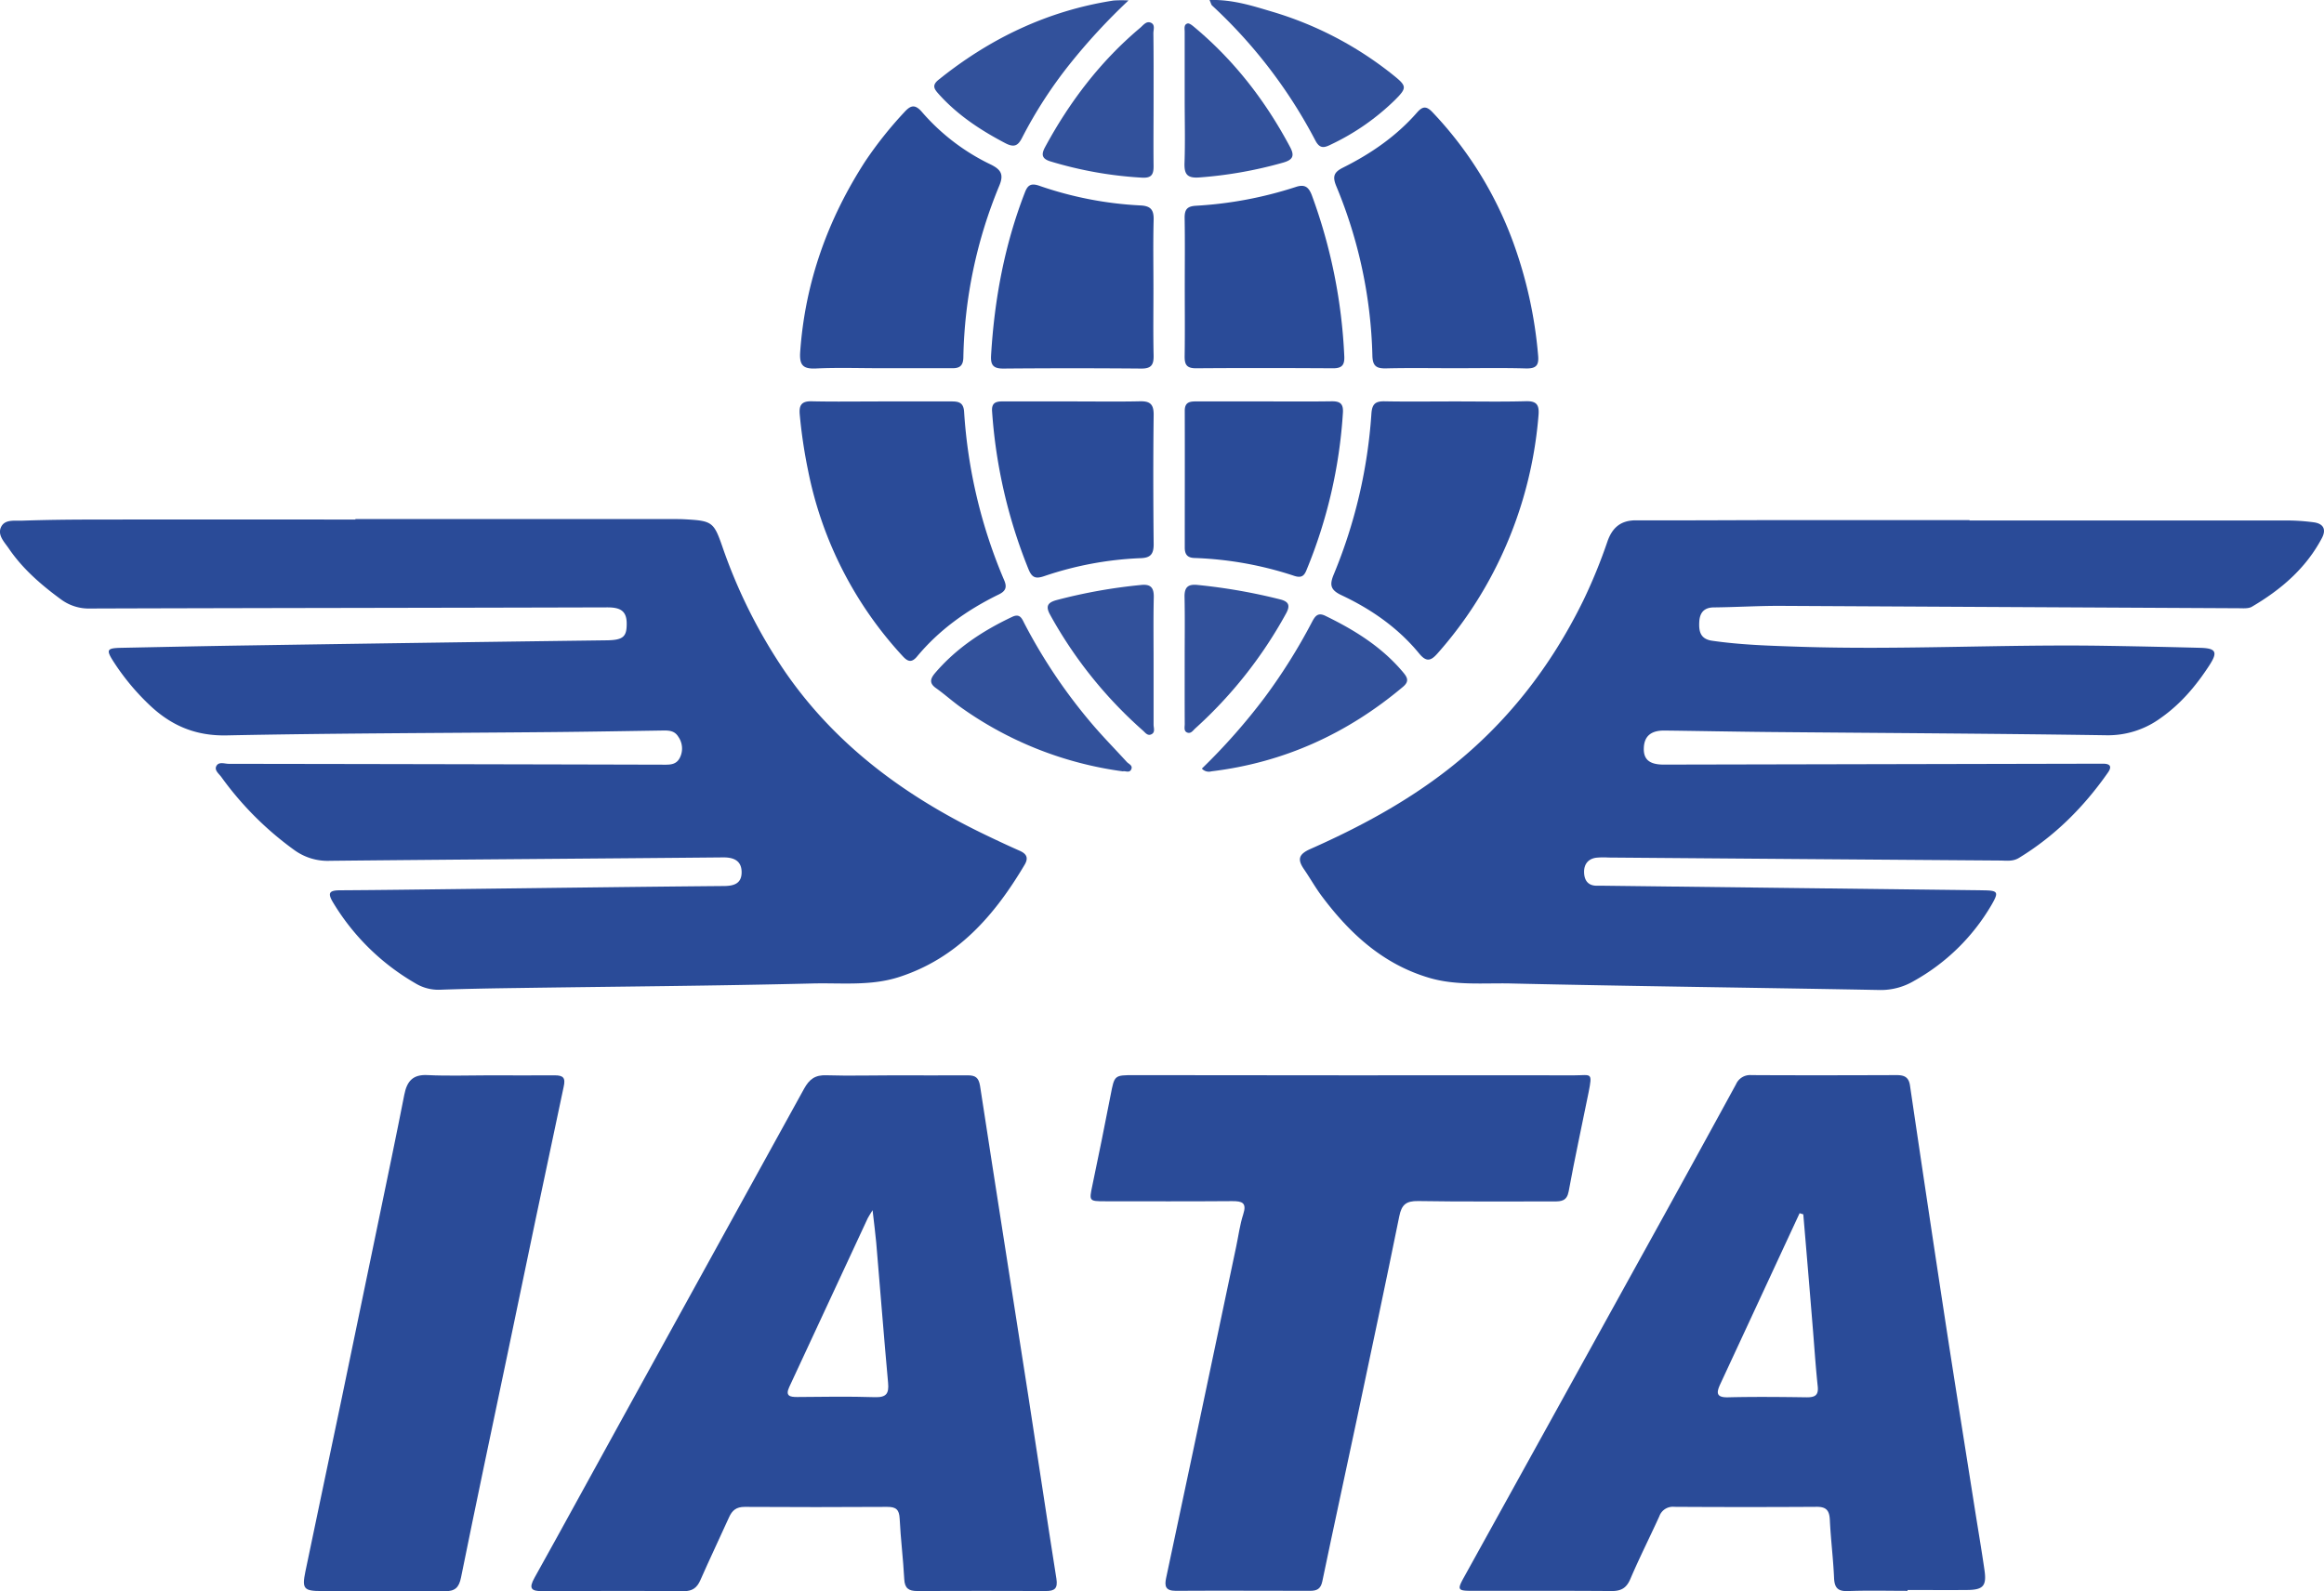 <svg xmlns="http://www.w3.org/2000/svg" viewBox="0 0 839.2 574.72"><defs><style>.cls-1{fill:#2a4b98;}.cls-2{fill:#32519b;}</style></defs><g id="Layer_2" data-name="Layer 2"><g id="Layer_1-2" data-name="Layer 1"><path class="cls-1" d="M128.33,187.5H244.77c1.17,0,2.34.06,3.5.13,8.78.52,9.56,1.18,12.44,9.42a190.31,190.31,0,0,0,22.92,45.8c18.52,26.76,43.83,45.15,72.81,59,3.89,1.87,7.81,3.7,11.76,5.45,2.48,1.09,3.28,2.55,1.8,5.05-10.86,18.3-24.25,33.76-45.4,40.58-10.22,3.29-20.84,2.05-31.24,2.31-35.3.87-70.62,1.11-105.94,1.63-9.49.13-19,.29-28.47.63a16,16,0,0,1-9-2.35,83.26,83.26,0,0,1-29.58-29c-2.21-3.62-1.52-4.55,2.47-4.57,14.33-.08,28.65-.28,43-.45,31.81-.38,63.63-.81,95.44-1.09,3.68,0,6.5-.84,6.52-4.93s-2.66-5.45-6.67-5.41c-47.3.45-94.61.74-141.92,1.23a20.48,20.48,0,0,1-13-3.93,116.3,116.3,0,0,1-26.29-26.34c-.82-1.14-2.52-2.38-1.85-3.84.85-1.85,3-.92,4.52-.92q78.21.11,156.43.31c2.52,0,5.11.27,6.49-2.54a7.38,7.38,0,0,0-.59-7.58c-1.38-2.24-3.47-2.25-5.68-2.22-13.16.2-26.31.44-39.47.56-39.31.37-78.63.4-117.94,1.2-11.43.23-20.29-3.67-28.17-11.29A85,85,0,0,1,41,239c-2.76-4.31-2.42-4.88,2.65-5,15.82-.32,31.64-.66,47.46-.89q64-1,127.92-1.82c6-.08,7.32-1.28,7.27-6.11,0-5-2.94-5.81-7.25-5.79-62.14.18-124.27.21-186.41.41A16.9,16.9,0,0,1,22,216.49c-7.15-5.25-13.81-11-18.82-18.36-1.55-2.28-4.07-4.72-2.88-7.57,1.29-3.08,4.88-2.39,7.59-2.49,8.32-.28,16.65-.39,25-.4q47.73-.06,95.45,0Z"/><path class="cls-1" d="M711.16,188q56.72,0,113.45,0a77,77,0,0,1,10.95.67c3.28.47,4.61,2.43,2.87,5.71-5.79,10.94-14.8,18.63-25.26,24.77-1.29.75-3.24.56-4.88.55q-82.95-.42-165.91-.86c-7.82,0-15.64.48-23.46.56-3.65,0-5.14,2-5.31,5.2s.22,6.2,4.62,6.84c10.59,1.53,21.23,1.83,31.89,2.18,36.64,1.18,73.28-.93,109.92-.35q17.24.27,34.47.73c5.63.15,6.42,1.46,3.4,6.16-4.8,7.44-10.47,14.18-17.81,19.29a32.17,32.17,0,0,1-19.57,6.13c-40.48-.61-81-.8-121.44-1.17-12.65-.12-25.31-.38-38-.53-5-.06-7.4,2.1-7.51,6.42-.11,4.07,2.1,5.89,7.23,5.88l154.92-.32c1.34,0,2.67,0,4,0,2.61.09,2.74,1.36,1.44,3.21C752.51,291.46,742,302,729,309.91c-2.19,1.33-4.52.94-6.81.92q-70.71-.51-141.43-1.08a26.88,26.88,0,0,0-4.49.08c-2.92.46-4.32,2.48-4.25,5.27s1.33,4.81,4.53,4.83l2.5,0L716,321.59c5.61.06,5.88.57,3,5.51a74.27,74.27,0,0,1-27.88,27.23,23.51,23.51,0,0,1-12.18,3.27c-44.47-.84-88.95-1.35-133.41-2.36-9.76-.22-19.71.82-29.31-2-16.77-4.9-28.85-16.05-39-29.65-2.28-3.06-4.15-6.42-6.31-9.56-2.38-3.46-2.15-5.4,2.23-7.35,17.52-7.76,34.36-16.79,49.56-28.61,21.26-16.55,37.33-37.22,49.13-61.36a191.12,191.12,0,0,0,8.64-21.18c1.76-5,4.84-7.6,10.3-7.58,16.82.06,33.65-.06,50.47-.08q35,0,70,0Z"/><path class="cls-1" d="M322.91,388.42c8.83,0,17.65.06,26.48,0,2.78,0,4,.74,4.51,3.81,5.74,37.48,11.67,74.94,17.49,112.41,3.4,21.86,6.61,43.74,10.08,65.59.55,3.5-.58,4.48-3.82,4.46q-23.23-.09-46.47,0c-3,0-4.49-.95-4.65-4.27-.38-7.31-1.31-14.59-1.66-21.9-.16-3.28-1.36-4.24-4.52-4.22q-25.73.16-51.46,0c-3.05,0-4.51,1.28-5.64,3.78-3.41,7.58-7,15.07-10.34,22.67-1.22,2.78-2.88,4-6,4-17-.14-34-.11-51,0-4.11,0-5.07-.95-2.88-4.88,10.77-19.3,21.29-38.72,32-58.07q32.66-59.25,65.31-118.51c1.93-3.5,4-5.06,8.15-4.89C306.58,388.65,314.75,388.42,322.91,388.42Zm-7.82,48.71c-1.09,1.81-1.48,2.33-1.75,2.91Q299.18,470.54,285,501c-1.5,3.23.21,3.63,2.91,3.61,9.32-.08,18.65-.24,28,.06,4.15.13,5.14-1.3,4.78-5.18-1.54-16.9-2.85-33.82-4.29-50.72C316.1,445.38,315.63,442,315.09,437.13Z"/><path class="cls-1" d="M688.82,574.63c-7.16,0-14.33-.19-21.48.08-3.73.15-4.91-1.2-5.06-4.79-.3-7-1.2-13.94-1.52-20.92-.16-3.33-1.23-4.74-4.72-4.72q-25.74.16-51.46,0a5.18,5.18,0,0,0-5.4,3.43c-3.44,7.56-7.2,15-10.45,22.61-1.41,3.32-3.35,4.4-6.82,4.38-16.81-.14-33.64-.05-50.45-.08-5.13,0-5.3-.42-2.8-4.93q31.25-56.48,62.46-113,18-32.5,35.77-65.07a5.53,5.53,0,0,1,5.51-3.28c17.48.1,35,.06,52.46,0,2.62,0,4.37.61,4.83,3.7q6.25,42.45,12.72,84.86c3.5,22.85,7.17,45.67,10.76,68.5,1.14,7.23,2.38,14.44,3.42,21.69.84,5.76-.44,7.19-6.29,7.23-7.16.06-14.32,0-21.48,0Zm-37.65-136-1.33-.41q-3,6.46-6,12.92-11.31,24.42-22.65,48.82c-1.38,3-1.61,4.87,2.82,4.76,9.49-.23,19-.13,28.48,0,2.94,0,4.24-.77,3.89-4-.78-7.28-1.24-14.6-1.85-21.89Q652.89,458.66,651.17,438.6Z"/><path class="cls-1" d="M488.54,388.42c26.65,0,53.3-.05,80,0,6,0,6.61-1.36,5.09,6.22-2.39,11.91-5,23.78-7.18,35.71-.64,3.45-2.63,3.63-5.33,3.62-16.33-.05-32.65.14-49-.14-4.36-.07-6,1.29-6.84,5.51-5,24.62-10.22,49.18-15.42,73.75-4.1,19.36-8.33,38.7-12.36,58.07-.57,2.75-1.91,3.47-4.44,3.46-16.15,0-32.31-.1-48.47,0-3.75,0-4.13-1.69-3.49-4.68q4.86-22.69,9.64-45.4,7.83-37.11,15.64-74.21c.83-3.91,1.33-7.92,2.55-11.7,1.37-4.22-.4-4.79-4-4.77-15.33.12-30.65.06-46,.05-5.67,0-5.65-.13-4.5-5.6q3.44-16.36,6.62-32.77c1.39-7.17,1.29-7.19,8.52-7.19Z"/><path class="cls-1" d="M176.8,388.42c7.82,0,15.65.07,23.48,0,3.13,0,4,.89,3.26,4.15q-10.23,48-20.2,96.15c-5.66,27-11.38,54-16.86,81.06-.74,3.67-2.14,5-5.88,5-14.81-.17-29.64-.06-44.46-.08-6.41,0-7.15-.8-5.87-7,4.24-20.5,8.62-41,12.89-61.48q6.93-33.18,13.76-66.37C140,425,143.09,410.22,146,395.39c.94-4.76,3-7.32,8.31-7.06C161.8,388.7,169.3,388.42,176.8,388.42Z"/><path class="cls-1" d="M525.5,145c8.49,0,17,.16,25.46-.08,3.84-.11,4.9,1.24,4.61,4.94a148.4,148.4,0,0,1-17.13,58.38A144.74,144.74,0,0,1,519.11,236c-2.37,2.7-4,3.25-6.6.11-7.61-9.3-17.32-16.05-28.08-21.11-4.12-1.94-4.35-3.82-2.77-7.61a183.35,183.35,0,0,0,13.56-58c.25-3.51,1.47-4.5,4.81-4.43C508.52,145.12,517,145,525.5,145Z"/><path class="cls-1" d="M318.63,145c8.32,0,16.65,0,25,0,2.62,0,4.3.43,4.51,3.75a184.64,184.64,0,0,0,14.47,60.83c1.07,2.49.59,3.9-1.92,5.13-11.33,5.52-21.46,12.69-29.57,22.46-2,2.38-3.42,1.75-5.21-.22a138.35,138.35,0,0,1-34.13-67.09,182,182,0,0,1-3-20.21c-.29-3.41.76-4.79,4.38-4.7C301.64,145.14,310.14,145,318.63,145Z"/><path class="cls-1" d="M525.52,133c-8.32,0-16.64-.14-24.95.06-3.54.09-4.92-.8-5-4.67a169.69,169.69,0,0,0-13-61.06c-1.5-3.6-.93-5.14,2.48-6.83,10-5,19.17-11.31,26.61-19.82,1.94-2.22,3.31-2.55,5.56-.2a135.77,135.77,0,0,1,29.18,47,158.19,158.19,0,0,1,9,40.7c.37,3.71-.55,5-4.46,4.9C542.5,132.84,534,133,525.52,133Z"/><path class="cls-1" d="M318.11,133c-7.83,0-15.66-.27-23.46.1-4.65.22-6-1.18-5.71-5.85,1.74-25.1,9.9-47.95,23.51-69a141.49,141.49,0,0,1,13.92-17.53c2.24-2.48,3.85-3.44,6.58-.23a76.4,76.4,0,0,0,24.81,18.93c3.72,1.84,4.76,3.61,3.11,7.6a169.65,169.65,0,0,0-13,62.06c-.06,3.18-1.46,4-4.28,3.92C335.08,133,326.59,133,318.11,133Z"/><path class="cls-1" d="M416.51,104.37c0,8-.12,16,.06,24,.07,3.32-.77,4.79-4.42,4.76q-25-.22-49.93,0c-3.64,0-4.54-1.37-4.34-4.75,1.2-20.22,4.85-39.9,12.2-58.84,1-2.65,2.2-3.49,5.21-2.44a131.35,131.35,0,0,0,36.6,7.11c3.71.19,4.79,1.66,4.69,5.24C416.36,87.72,416.51,96.05,416.51,104.37Z"/><path class="cls-1" d="M427.82,103.63c0-8.32.1-16.64-.05-25,0-2.93.9-4.08,3.92-4.3a142.32,142.32,0,0,0,36.17-6.78c3.32-1.12,4.74,0,5.9,3.12a192.9,192.9,0,0,1,11.66,57.93c.17,3.27-.83,4.45-4.14,4.43-16.47-.1-32.94-.13-49.41,0-3.52,0-4.14-1.49-4.09-4.51C427.91,120.27,427.82,112,427.82,103.63Z"/><path class="cls-1" d="M387.64,145c8,0,16,.13,23.95-.05,3.55-.08,5,.91,5,4.77-.19,15.64-.16,31.27,0,46.9,0,3.68-1.26,4.92-4.89,5A123,123,0,0,0,377,208.13c-3,1-4.34.58-5.6-2.51a185.59,185.59,0,0,1-13.16-57.05c-.23-3.19,1.49-3.59,3.94-3.58Q374.91,145,387.64,145Z"/><path class="cls-1" d="M456.56,145c8.15,0,16.31.08,24.47-.05,3,0,4.08,1,3.9,4.11a177.64,177.64,0,0,1-13.21,57c-.85,2.08-1.91,2.7-4.21,2a128.17,128.17,0,0,0-36.2-6.51c-2.6-.08-3.49-1.37-3.49-3.77,0-16.48.05-33,0-49.43,0-3.18,1.91-3.36,4.28-3.36C440.24,145,448.4,145,456.56,145Z"/><path class="cls-2" d="M434,277.62a220.35,220.35,0,0,0,22.78-25.83,205.3,205.3,0,0,0,16.92-27c1.14-2.18,2.12-3.7,4.9-2.34,10.54,5.12,20.36,11.21,28,20.31,1.62,1.91,2.39,3.34,0,5.34-20.1,16.91-43,27.35-69.18,30.52A3.36,3.36,0,0,1,434,277.62Z"/><path class="cls-2" d="M405.48,278.62A130.63,130.63,0,0,1,347,255.52c-3.1-2.21-5.95-4.79-9.06-7-2.43-1.73-2-3.34-.38-5.3,7.69-9.05,17.33-15.4,28-20.43,2.83-1.33,3.51.79,4.4,2.5a194,194,0,0,0,24.13,35.91c4.07,4.82,8.52,9.32,12.78,14,.72.79,2.29,1.27,1.62,2.71S406.4,278.36,405.48,278.62Z"/><path class="cls-2" d="M436.77,0c8.3-.24,15.45,2.1,22.57,4.21a127.89,127.89,0,0,1,43.86,23c4.85,3.89,4.85,4.55.61,8.82a84.82,84.82,0,0,1-23.18,16.16c-2.35,1.17-4,1.66-5.61-1.37A179.9,179.9,0,0,0,437.69,2C437.38,1.73,437.3,1.2,436.77,0Z"/><path class="cls-2" d="M407.51.16a220.44,220.44,0,0,0-21.33,23.13,160.41,160.41,0,0,0-17,26.27c-1.48,3-2.85,3.88-6.13,2.17-8.9-4.66-17.16-10.09-23.94-17.6-1.61-1.79-2.82-3.19-.25-5.27,18.61-15,39.51-25,63.24-28.67A45.23,45.23,0,0,1,407.51.16Z"/><path class="cls-2" d="M416.56,36.09c0,8-.09,16,0,24,0,2.93-.77,4.23-4,4.09a141.12,141.12,0,0,1-33.31-5.9c-3.21-1-3.23-2.64-1.84-5.2,8.87-16.38,20-31,34.28-43,1.09-.92,2.2-2.54,3.8-1.91,1.8.7.95,2.62,1,4C416.6,20.11,416.56,28.1,416.56,36.09Z"/><path class="cls-2" d="M427.79,35.9c0-8.14,0-16.28,0-24.42,0-1.09-.38-2.64,1.05-3,.69-.15,1.74.74,2.47,1.35,14.46,12.08,25.73,26.71,34.55,43.3,1.63,3.08,1.11,4.59-2.57,5.62A150.69,150.69,0,0,1,433,64.1c-4.34.31-5.41-1.22-5.27-5.28C428,51.19,427.79,43.54,427.79,35.9Z"/><path class="cls-2" d="M416.56,239.28c0,7.5,0,15,0,22.48,0,1.22.73,2.86-.93,3.54-1.31.53-2.1-.7-2.95-1.44A156.37,156.37,0,0,1,379.17,222c-1.84-3.32-.5-4.44,2.38-5.25A191.37,191.37,0,0,1,412,211.3c3.56-.39,4.71,1,4.63,4.5C416.45,223.63,416.56,231.46,416.56,239.28Z"/><path class="cls-2" d="M427.79,238.08c0-7.47.11-15-.05-22.42-.08-3.52,1.22-4.74,4.71-4.37a204.4,204.4,0,0,1,29.88,5.23c2.94.76,3.69,2.1,2.11,5a158.48,158.48,0,0,1-32.84,41.6c-.8.72-1.55,2-2.88,1.49s-.91-2-.91-3.1C427.77,253.7,427.79,245.89,427.79,238.08Z"/></g></g></svg>